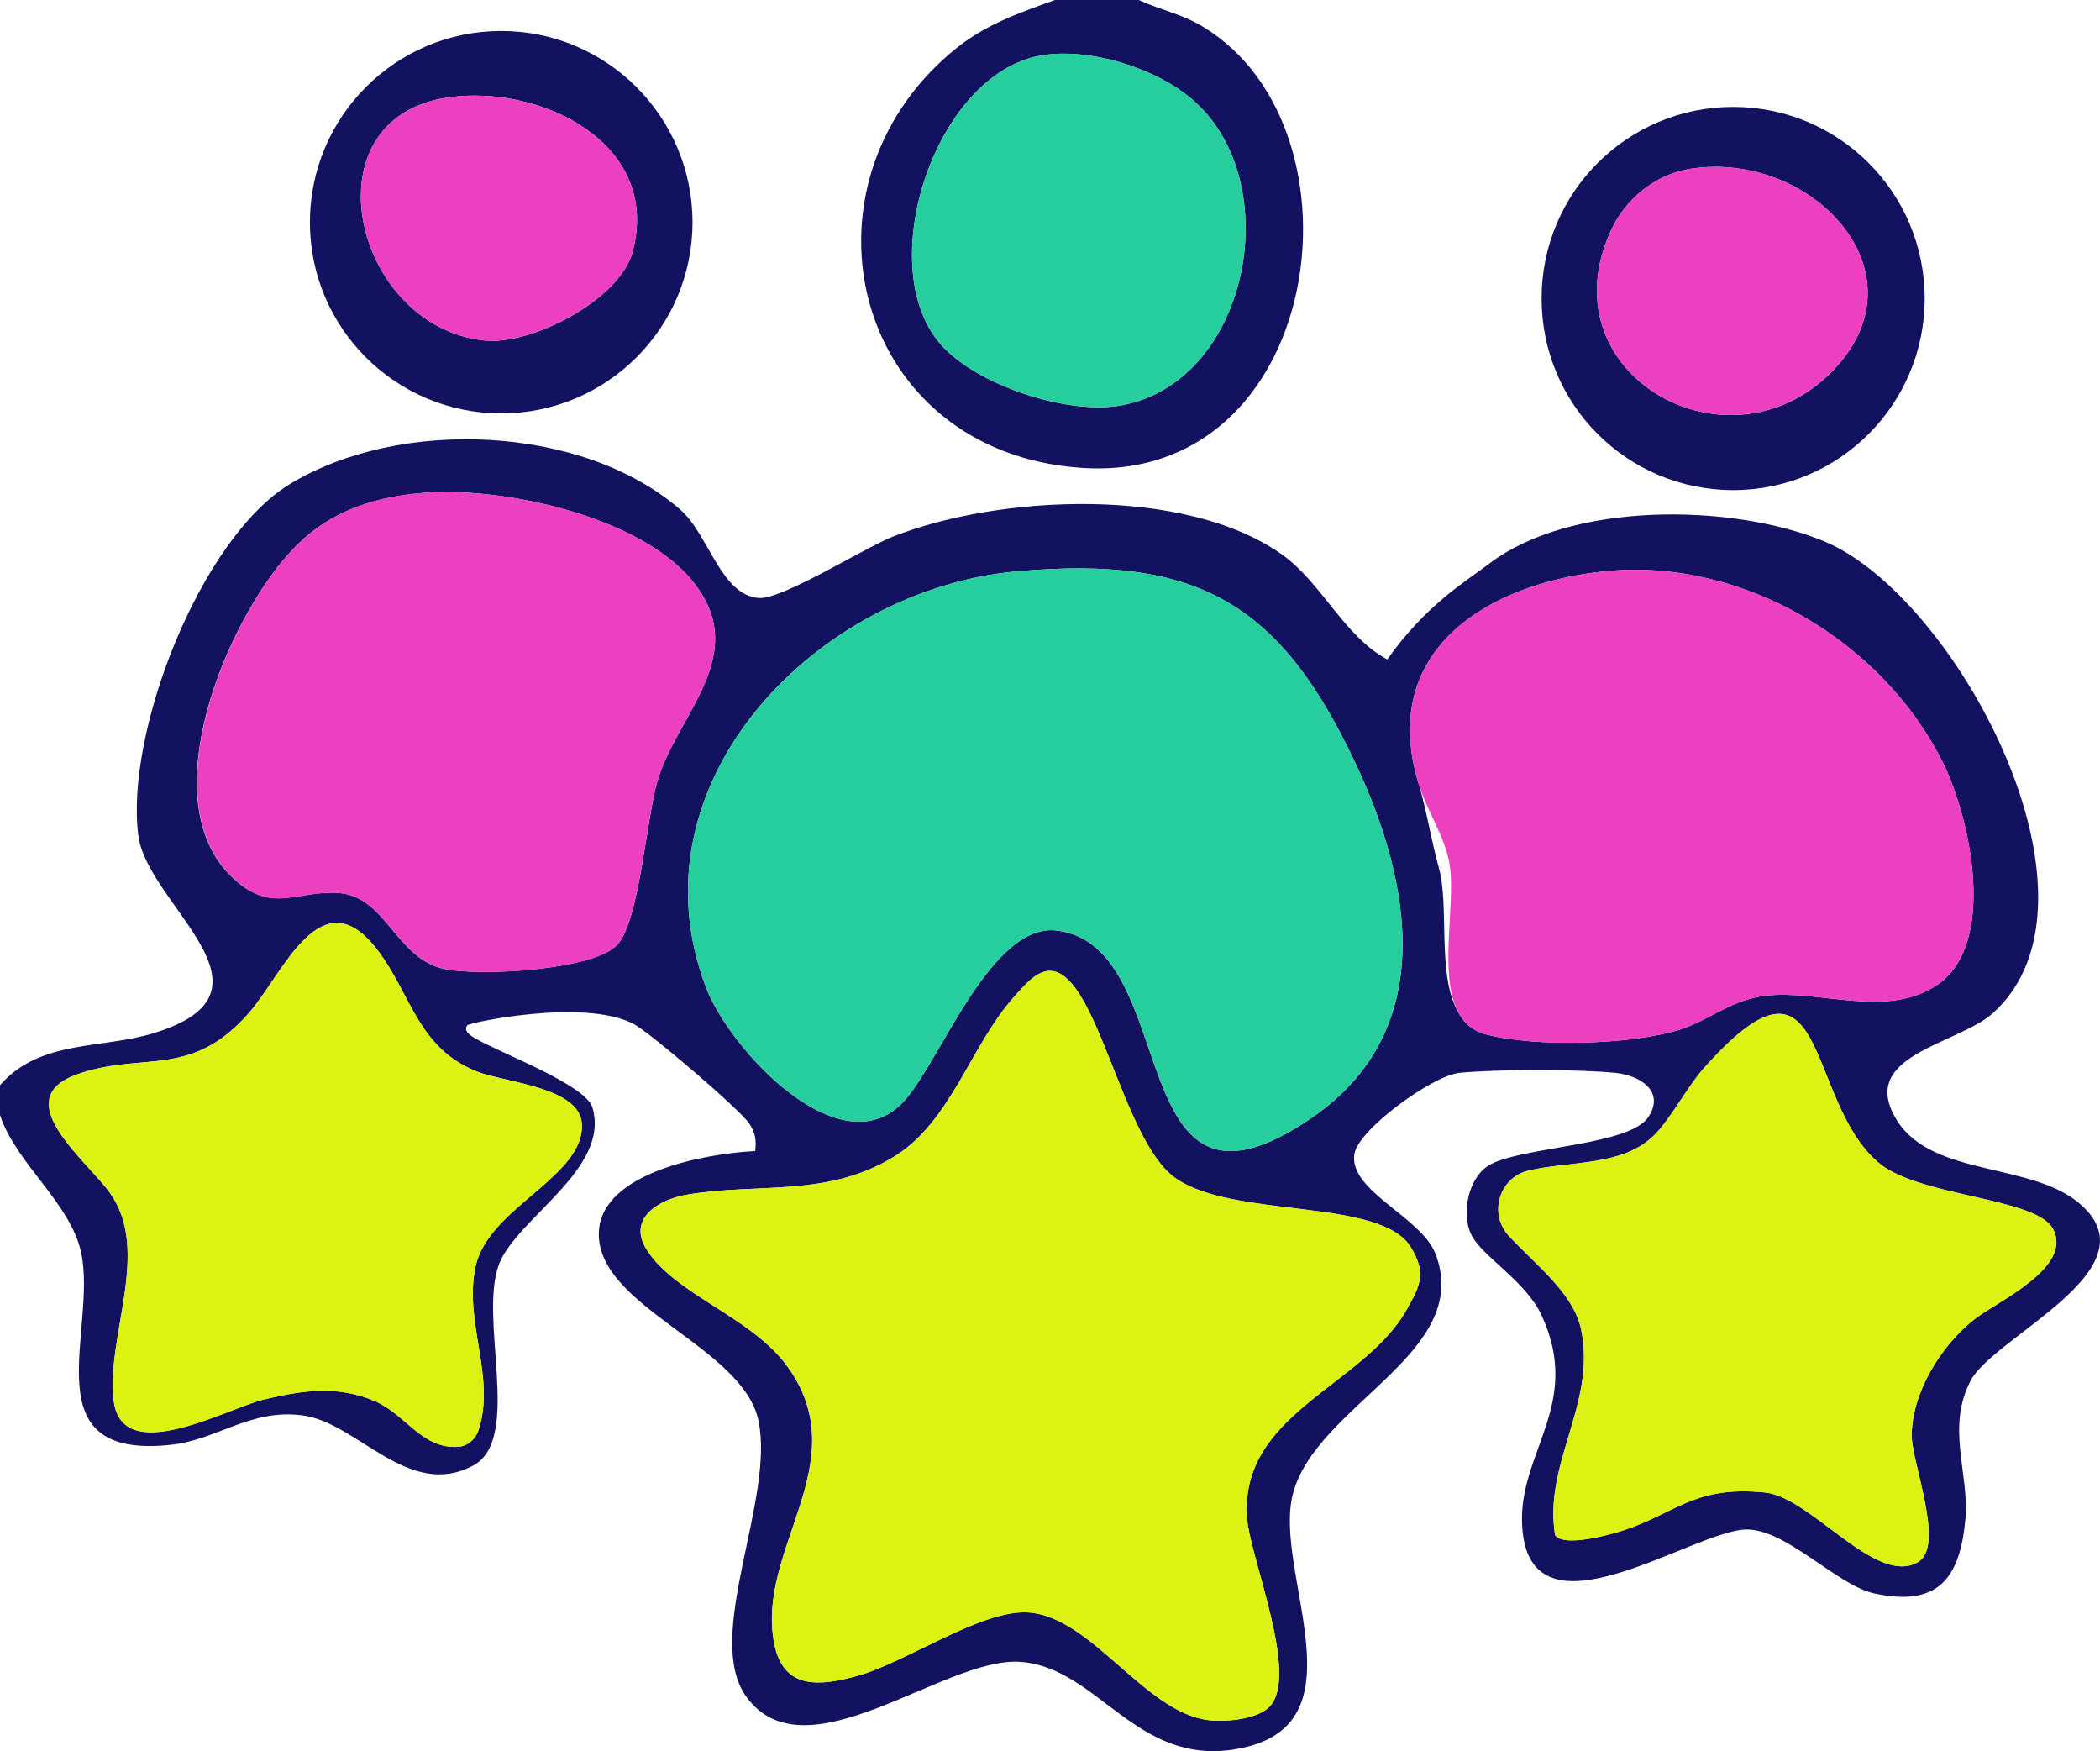 <?xml version="1.0" encoding="UTF-8"?>
<svg xmlns="http://www.w3.org/2000/svg" id="Ebene_1" data-name="Ebene 1" viewBox="0 0 84.09 70.1">
  <defs>
    <style>
      .cls-1 {
        fill: #121261;
      }

      .cls-2 {
        fill: #ec40c0;
      }

      .cls-3 {
        fill: #dbf212;
      }

      .cls-4 {
        fill: #27ce9d;
      }
    </style>
  </defs>
  <g id="Ebene_1-2" data-name="Ebene 1">
    <g id="_Übernahmemöglichkeiten" data-name="Übernahmemöglichkeiten">
      <g>
        <g>
          <path class="cls-1" d="M83.34,48.24c-1.92-1.73-5.93-1.1-7.37-3.37-1.66-2.63,2.41-3.04,3.83-4.31,5.05-4.54-1.5-16.74-6.78-18.9-3.68-1.51-10.11-1.59-13.38.9-.96.73-2.52,1.63-4.09,3.84-1.74-.94-2.61-3.05-4.2-4.19-3.87-2.76-11.32-2.41-15.59-.73-1.18.47-4.41,2.51-5.36,2.46-1.53-.09-2.01-2.53-3.16-3.54-3.94-3.41-11.26-3.69-15.65-1.01-3.59,2.2-6.59,9.98-6.05,14.07.36,2.76,6.06,6.22.65,7.89-2.12.66-4.57.25-6.19,2.09v1.2c.65,1.96,2.83,3.52,3.25,5.51.66,3.09-2.06,8.3,3.59,7.69,1.84-.19,3.19-1.45,5.26-1.18,2.22.28,4.25,3.4,6.85,2.01,1.98-1.07.19-5.91,1.04-8.08.72-1.83,4.47-3.81,3.73-6.26-.28-.91-3.72-2.19-4.69-2.76-.26-.15-.48-.33-.31-.53.05-.09,4.64-1.09,6.65-.05.64.33,4.29,3.45,4.64,4,.24.38.28.64.23,1.09-1.9.09-6.16.83-6.26,3.24-.12,3,5.76,4.56,6.39,7.55.67,3.16-2.22,8.64-.49,11.05,2.39,3.3,7.93-1.61,10.98-1.39,3.13.23,4.62,4.19,8.65,3.49,5.24-.9,1.44-7.06,2.26-10.21.92-3.58,7.27-5.66,5.7-9.64-.57-1.45-3.45-2.49-3.24-3.96.14-.98,3.11-3.14,4.2-3.26,1.48-.15,4.78-.15,6.26,0,.97.1,1.99.73,1.32,1.76-.74,1.15-4.94,1.18-6.32,1.9-.89.47-1.2,1.97-.77,2.83.43.86,2.17,1.84,2.8,3.2,1.67,3.57-.93,5.5-.77,8.43.26,4.92,6.88.15,9.01.16,1.6.01,3.61,2.24,5.09,2.56,2.55.55,3.43-.59,3.65-2.97.16-1.85-.78-3.66.21-5.55.93-1.77,7.33-4.43,4.43-7.03ZM19.13,42.91c1.14.43,4.1.62,4.17,2.09.1,2.1-3.68,3.32-4.24,5.63-.53,2.22.81,4.47.1,6.63-.12.36-.44.64-.82.66-1.44.09-2.09-1.28-3.29-1.81-1.52-.67-2.95-.45-4.5-.08-1.5.37-5.69,2.74-6,.02-.3-2.55,1.5-5.95-.13-8.27-.93-1.32-4.13-3.75-1.36-4.76,2.64-.95,4.57.2,6.9-2.46,1.37-1.55,2.89-5.52,5.16-2.52,1.36,1.78,1.6,3.93,4.01,4.87ZM24.73,37.81c-.94,1.04-5.62,1.29-6.99.97-1.89-.45-2.31-2.9-4.17-3.03-1.69-.13-2.66.86-4.22-.58-3.34-3.07-.29-10.3,2.29-13.09,1.38-1.51,3.1-2.13,5.11-2.33,3.24-.33,9.02.91,11.09,3.65,2.18,2.88-.73,5.21-1.51,7.85-.45,1.52-.72,5.57-1.6,6.56ZM56.5,49.94c.62,1.02.37,1.52-.15,2.45-1.72,3.11-6.76,4.17-6.41,8.43.14,1.61,2.11,6.3.88,7.52-.49.49-1.77.61-2.44.52-2.56-.32-4.68-4.16-7.22-4.31-1.88-.11-4.85,1.99-6.83,2.54-1.46.4-2.94.59-3.32-1.26-.78-3.8,3.3-7.24.54-11.1-1.44-2.01-4.48-2.88-5.64-4.68-.82-1.26.46-2.04,1.63-2.23,2.87-.48,5.61.13,8.3-1.54,2.24-1.4,3.02-4.39,4.72-6.32.39-.43.94-1.15,1.55-1.09,1.84.17,2.83,6.77,4.94,8.28,2.33,1.66,8.24.78,9.45,2.79ZM52.54,44.74c-7.77,5.33-5.08-6.9-10.24-7.49-2.6-.3-4.62,5.16-6.06,6.79-2.52,2.84-7.02-2.01-7.97-4.51-3.14-8.26,4.51-15.96,12.48-16.66,7.21-.64,10.51,1.27,13.53,7.69,2.28,4.84,3.3,10.71-1.74,14.18ZM59.51,41.41c-.55-.14-.91-.47-1.14-.93-.83-1.47-.33-4.22-.75-5.72-.31-1.12-.49-2.3-.81-3.37-1.64-5.34,2.74-8.04,7.46-8.52,5.47-.56,11.12,2.79,13.54,7.68,1.11,2.26,2.19,7.33-.3,8.92-2.04,1.3-4.64.14-6.81.39-1.4.17-2.24.98-3.44,1.36-1.97.61-5.77.71-7.75.19ZM79.08,52.8c-1.34,1.04-2.53,2.95-2.53,4.68.01,1.11,1.34,4.4.26,5.05-1.68,1-4.27-2.58-6.12-2.78-2.99-.31-3.67.97-6.07,1.63-.51.14-2.05.53-2.35.07-.47-2.89,1.67-5.27,1.04-8.24-.31-1.43-1.75-2.52-2.87-3.71-.85-.89-.42-2.36.77-2.64,1.67-.39,3.68-.17,4.95-1.34.67-.61,1.36-1.94,2-2.68,5.12-5.82,4.05,1.18,7.08,3.72,1.64,1.36,6.31,1.38,6.97,2.64.81,1.55-2.25,2.91-3.13,3.6Z"></path>
          <path class="cls-3" d="M79.08,52.8c-1.34,1.04-2.53,2.95-2.53,4.68.01,1.11,1.34,4.4.26,5.05-1.68,1-4.27-2.58-6.12-2.78-2.99-.31-3.67.97-6.07,1.63-.51.14-2.05.53-2.35.07-.47-2.89,1.67-5.27,1.04-8.24-.31-1.43-1.75-2.52-2.87-3.71-.85-.89-.42-2.36.77-2.64,1.67-.39,3.68-.17,4.95-1.34.67-.61,1.36-1.94,2-2.68,5.12-5.82,4.05,1.18,7.08,3.72,1.64,1.36,6.31,1.38,6.97,2.64.81,1.55-2.25,2.91-3.13,3.6Z"></path>
          <path class="cls-3" d="M23.3,45c.1,2.1-3.68,3.32-4.24,5.63-.53,2.22.81,4.47.1,6.63-.12.36-.44.64-.82.66-1.44.09-2.09-1.28-3.29-1.81-1.52-.67-2.95-.45-4.5-.08-1.5.37-5.69,2.74-6,.02-.3-2.55,1.5-5.95-.13-8.27-.93-1.32-4.13-3.75-1.36-4.76,2.64-.95,4.57.2,6.9-2.46,1.37-1.55,2.89-5.52,5.16-2.52,1.36,1.78,1.6,3.93,4.01,4.87,1.14.43,4.1.62,4.17,2.09Z"></path>
          <path class="cls-3" d="M56.35,52.39c-1.72,3.11-6.76,4.17-6.41,8.43.14,1.61,2.11,6.3.88,7.52-.49.49-1.77.61-2.44.52-2.56-.32-4.68-4.16-7.22-4.31-1.88-.11-4.85,1.99-6.83,2.54-1.46.4-2.94.59-3.32-1.26-.78-3.8,3.3-7.24.54-11.1-1.44-2.01-4.48-2.88-5.64-4.68-.82-1.26.46-2.04,1.63-2.23,2.87-.48,5.61.13,8.3-1.54,2.24-1.4,3.02-4.39,4.72-6.32.39-.43.94-1.15,1.55-1.09,1.84.17,2.83,6.77,4.94,8.28,2.33,1.66,8.24.78,9.45,2.79.62,1.02.37,1.52-.15,2.45Z"></path>
          <path class="cls-4" d="M52.54,44.74c-7.77,5.33-5.08-6.9-10.24-7.49-2.6-.3-4.62,5.16-6.06,6.79-2.52,2.84-7.02-2.01-7.97-4.51-3.14-8.26,4.51-15.96,12.48-16.66,7.21-.64,10.51,1.27,13.53,7.69,2.28,4.84,3.3,10.71-1.74,14.18Z"></path>
          <path class="cls-2" d="M77.51,39.47c-2.04,1.3-4.64.14-6.81.39-1.4.17-2.24.98-3.44,1.36-1.97.61-5.77.71-7.75.19-.55-.14-.91-.47-1.14-.93-.75-1.47-.1-4.23-.31-5.78-.15-1.15-.93-2.24-1.25-3.31-1.64-5.34,2.74-8.04,7.46-8.52,5.47-.56,11.12,2.79,13.54,7.68,1.11,2.26,2.19,7.33-.3,8.92Z"></path>
          <path class="cls-2" d="M16.75,19.75c3.24-.33,9.03.91,11.09,3.65,2.18,2.89-.73,5.21-1.51,7.85-.45,1.52-.72,5.57-1.6,6.56-.94,1.05-5.62,1.29-6.98.97-1.89-.45-2.32-2.89-4.17-3.03-1.69-.12-2.66.87-4.22-.58-3.34-3.08-.29-10.3,2.29-13.1,1.39-1.5,3.1-2.13,5.11-2.33Z"></path>
        </g>
        <g>
          <path class="cls-1" d="M48.22,1.1c-.89-.55-1.71-.68-2.62-1.1h-3.36c-1.49.54-2.84,1-4.08,2.04-6.59,5.47-3.99,16.07,5.15,16.69,9.68.66,11.62-13.51,4.91-17.63ZM44.7,16.26c-2.1.29-5.59-.85-7.02-2.46-2.77-3.13-.24-10.85,4.01-11.58,1.92-.33,4.59.5,6.05,1.76,3.88,3.32,2.25,11.53-3.04,12.28Z"></path>
          <path class="cls-4" d="M44.7,16.26c-2.1.29-5.59-.85-7.02-2.46-2.77-3.13-.24-10.85,4.01-11.58,1.92-.33,4.59.5,6.05,1.76,3.88,3.32,2.25,11.53-3.04,12.28Z"></path>
        </g>
        <g>
          <path class="cls-1" d="M69.4,4.28c-4.24,0-7.67,3.43-7.67,7.67s3.43,7.67,7.67,7.67,7.67-3.43,7.67-7.67-3.43-7.67-7.67-7.67ZM73.09,15.13c-4.21,3.82-11.2-.29-8.57-5.93.57-1.23,1.74-2.19,3.09-2.43,5-.84,9.84,4.38,5.48,8.36Z"></path>
          <path class="cls-2" d="M73.09,15.13c-4.21,3.82-11.2-.29-8.57-5.93.57-1.23,1.74-2.19,3.09-2.43,5-.84,9.84,4.38,5.48,8.36Z"></path>
        </g>
        <g>
          <path class="cls-1" d="M20.07,1.24c-4.23,0-7.66,3.43-7.66,7.66s3.43,7.65,7.66,7.65,7.66-3.43,7.66-7.65-3.43-7.66-7.66-7.66ZM25.33,10.09c-.52,1.92-4.05,3.74-5.94,3.54-5.24-.55-7.19-8.9-1.45-9.73,3.71-.53,8.56,1.83,7.39,6.19Z"></path>
          <path class="cls-2" d="M25.33,10.09c-.52,1.92-4.05,3.74-5.94,3.54-5.24-.55-7.19-8.9-1.45-9.73,3.71-.53,8.56,1.83,7.39,6.19Z"></path>
        </g>
      </g>
    </g>
  </g>
</svg>
